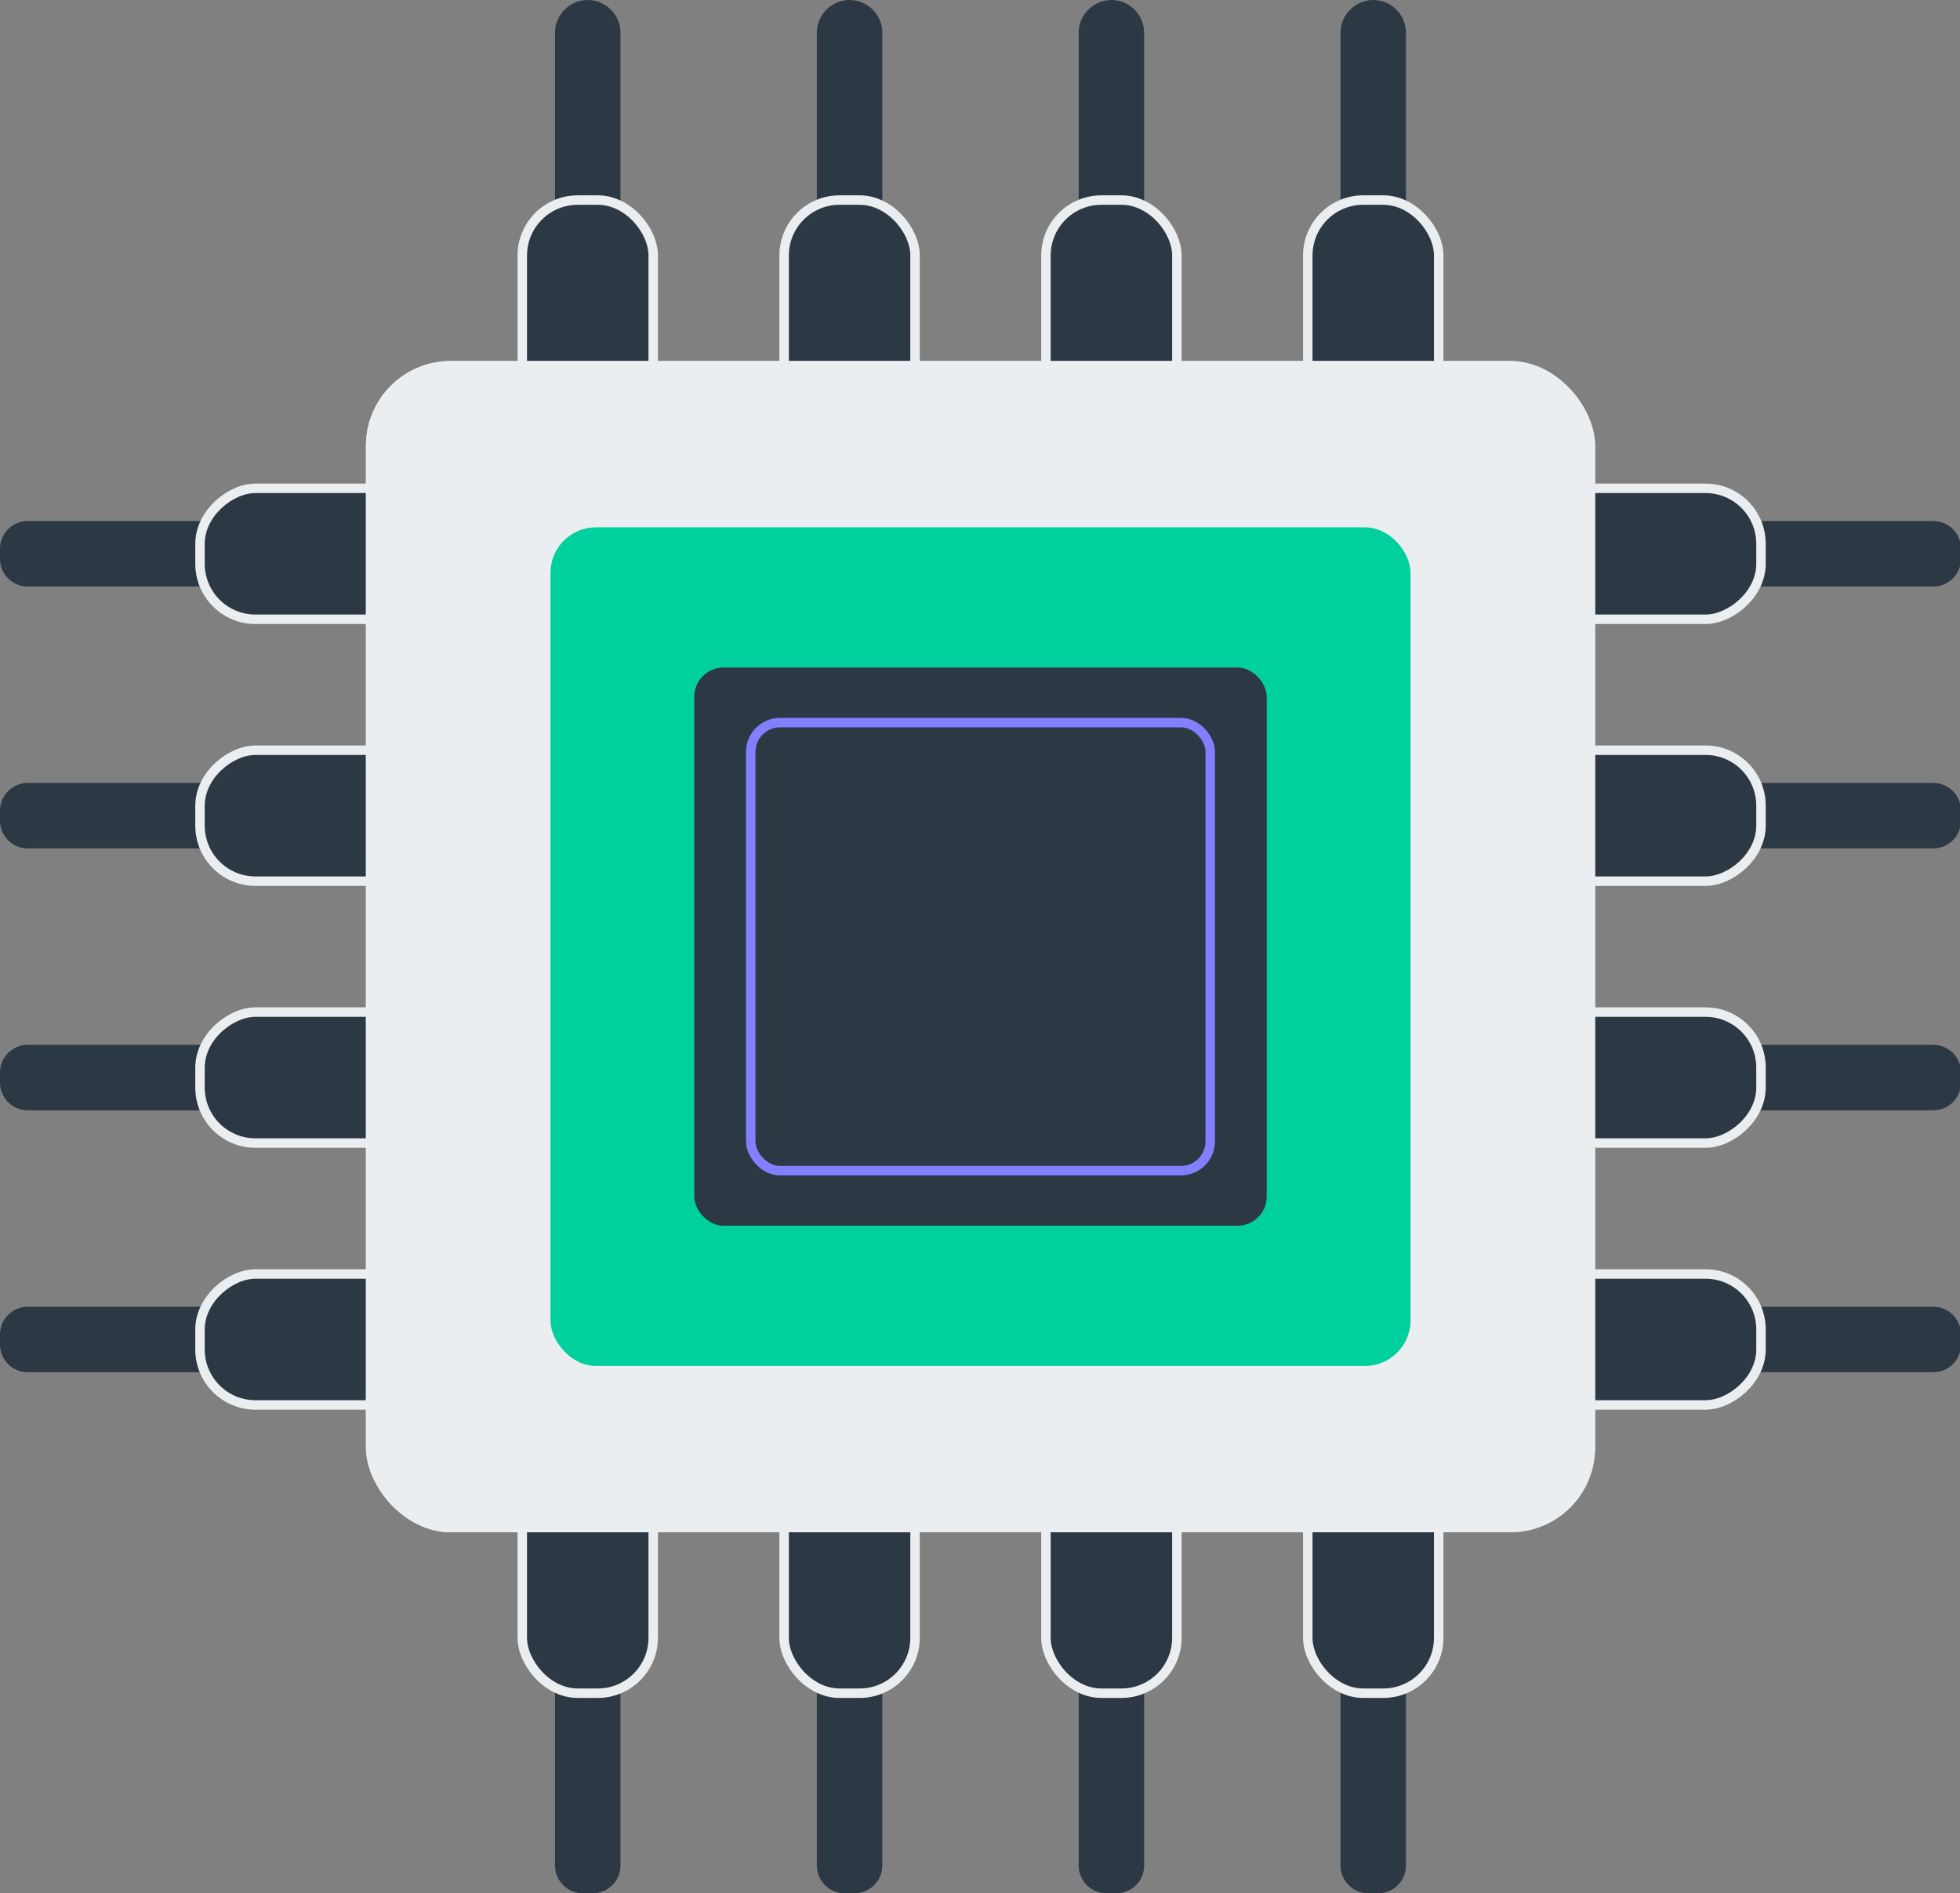<?xml version="1.0" encoding="UTF-8"?>
<svg xmlns="http://www.w3.org/2000/svg" id="a" data-name="Layer 1" viewBox="0 0 621.294 600">
  <rect x="0" y="0" width="621.294" height="600" fill="#808080" stroke="none"/>
  <defs>
    <style>
      .b, .c {
        fill: #2c3843;
      }

      .d {
        fill: #ebeef0;
      }

      .c {
        stroke: #8380ff;
      }

      .c, .e {
        stroke-miterlimit: 10;
        stroke-width: 3px;
      }

      .f {
        fill: #00d09d;
      }

      .e {
        fill: none;
        stroke: #ebeef0;
      }

      .g {
        fill: #2c3844;
      }
    </style>
  </defs>
  <rect class="g" x="82.997" y="384.153" width="41.499" height="80.692" rx="17.566" ry="17.566" transform="translate(-320.753 528.245) rotate(-90)"></rect>
  <path class="g" d="M46.247,376.66h3.183c4.848,0,8.783,3.936,8.783,8.783v80.715c0,3.41-2.768,6.178-6.178,6.178h-8.392c-3.41,0-6.178-2.768-6.178-6.178v-80.715c0-4.848,3.936-8.783,8.783-8.783Z" transform="translate(-376.66 472.338) rotate(-90)"></path>
  <rect class="g" x="82.997" y="384.153" width="41.499" height="80.692" rx="17.566" ry="17.566" transform="translate(-320.753 528.245) rotate(-90)"></rect>
  <rect class="e" x="82.997" y="384.153" width="41.499" height="80.692" rx="17.566" ry="17.566" transform="translate(-320.753 528.245) rotate(-90)"></rect>
  <rect class="g" x="82.997" y="301.156" width="41.499" height="80.692" rx="17.566" ry="17.566" transform="translate(-237.756 445.248) rotate(-90)"></rect>
  <path class="g" d="M46.247,293.663h3.183c4.848,0,8.783,3.936,8.783,8.783v80.715c0,3.41-2.768,6.178-6.178,6.178h-8.392c-3.41,0-6.178-2.768-6.178-6.178v-80.715c0-4.848,3.936-8.783,8.783-8.783Z" transform="translate(-293.663 389.341) rotate(-90)"></path>
  <rect class="g" x="82.997" y="218.159" width="41.499" height="80.692" rx="17.566" ry="17.566" transform="translate(-154.758 362.251) rotate(-90)"></rect>
  <path class="g" d="M46.247,210.666h3.183c4.848,0,8.783,3.936,8.783,8.783v80.715c0,3.41-2.768,6.178-6.178,6.178h-8.392c-3.41,0-6.178-2.768-6.178-6.178v-80.715c0-4.848,3.936-8.783,8.783-8.783Z" transform="translate(-210.666 306.343) rotate(-90)"></path>
  <rect class="g" x="82.997" y="135.162" width="41.499" height="80.692" rx="17.566" ry="17.566" transform="translate(-71.761 279.254) rotate(-90)"></rect>
  <rect class="e" x="82.997" y="301.156" width="41.499" height="80.692" rx="17.566" ry="17.566" transform="translate(-237.756 445.248) rotate(-90)"></rect>
  <rect class="e" x="82.997" y="218.159" width="41.499" height="80.692" rx="17.566" ry="17.566" transform="translate(-154.758 362.251) rotate(-90)"></rect>
  <path class="g" d="M46.247,127.669h3.183c4.848,0,8.783,3.936,8.783,8.783v80.715c0,3.41-2.768,6.178-6.178,6.178h-8.392c-3.41,0-6.178-2.768-6.178-6.178v-80.715c0-4.848,3.936-8.783,8.783-8.783Z" transform="translate(-127.669 223.346) rotate(-90)"></path>
  <rect class="g" x="497.115" y="135.162" width="41.499" height="80.692" rx="17.566" ry="17.566" transform="translate(693.372 -342.356) rotate(90)"></rect>
  <path class="g" d="M572.181,127.669h3.183c4.848,0,8.783,3.936,8.783,8.783v80.715c0,3.41-2.768,6.178-6.178,6.178h-8.392c-3.41,0-6.178-2.768-6.178-6.178v-80.715c0-4.848,3.936-8.783,8.783-8.783Z" transform="translate(749.28 -398.264) rotate(90)"></path>
  <rect class="g" x="497.115" y="218.159" width="41.499" height="80.692" rx="17.566" ry="17.566" transform="translate(776.369 -259.359) rotate(90)"></rect>
  <path class="g" d="M572.181,210.666h3.183c4.848,0,8.783,3.936,8.783,8.783v80.715c0,3.41-2.768,6.178-6.178,6.178h-8.392c-3.41,0-6.178-2.768-6.178-6.178v-80.715c0-4.848,3.936-8.783,8.783-8.783Z" transform="translate(832.277 -315.267) rotate(90)"></path>
  <rect class="g" x="497.115" y="301.156" width="41.499" height="80.692" rx="17.566" ry="17.566" transform="translate(859.366 -176.362) rotate(90)"></rect>
  <path class="g" d="M572.181,293.663h3.183c4.848,0,8.783,3.936,8.783,8.783v80.715c0,3.41-2.768,6.178-6.178,6.178h-8.392c-3.41,0-6.178-2.768-6.178-6.178v-80.715c0-4.848,3.936-8.783,8.783-8.783Z" transform="translate(915.274 -232.27) rotate(90)"></path>
  <rect class="g" x="497.115" y="384.153" width="41.499" height="80.692" rx="17.566" ry="17.566" transform="translate(942.363 -93.365) rotate(90)"></rect>
  <rect class="e" x="497.115" y="135.162" width="41.499" height="80.692" rx="17.566" ry="17.566" transform="translate(693.372 -342.356) rotate(90)"></rect>
  <rect class="e" x="497.115" y="218.159" width="41.499" height="80.692" rx="17.566" ry="17.566" transform="translate(776.369 -259.359) rotate(90)"></rect>
  <rect class="e" x="497.115" y="301.156" width="41.499" height="80.692" rx="17.566" ry="17.566" transform="translate(859.366 -176.362) rotate(90)"></rect>
  <path class="g" d="M572.181,376.66h3.183c4.848,0,8.783,3.936,8.783,8.783v80.715c0,3.41-2.768,6.178-6.178,6.178h-8.392c-3.41,0-6.178-2.768-6.178-6.178v-80.715c0-4.848,3.936-8.783,8.783-8.783Z" transform="translate(998.271 -149.273) rotate(90)"></path>
  <path class="g" d="M196.684,66.226V10.378C196.684,4.672,192.016.003,186.31.003h0c-5.706,0-10.375,4.669-10.375,10.375v55.848c-6.184,3.603-10.375,10.292-10.375,17.928v39.193c0,11.412,9.337,20.749,20.749,20.749h0c11.412,0,20.749-9.337,20.749-20.749v-39.193c0-7.635-4.191-14.325-10.375-17.928Z"></path>
  <path class="g" d="M279.681,66.226V10.378C279.681,4.672,275.013.003,269.307.003s-10.375,4.669-10.375,10.375v55.848c-6.184,3.603-10.375,10.292-10.375,17.928v39.193c0,11.412,9.337,20.749,20.749,20.749s20.749-9.337,20.749-20.749v-39.193c0-7.635-4.191-14.325-10.375-17.928Z"></path>
  <path class="g" d="M362.679,66.226V10.378C362.679,4.672,358.01.003,352.304.003s-10.375,4.669-10.375,10.375v55.848c-6.184,3.603-10.375,10.292-10.375,17.928v39.193c0,11.412,9.337,20.749,20.749,20.749s20.749-9.337,20.749-20.749v-39.193c0-7.635-4.191-14.325-10.375-17.928Z"></path>
  <path class="g" d="M445.676,66.226V10.378C445.676,4.672,441.007.003,435.301.003h0c-5.706,0-10.375,4.669-10.375,10.375v55.848c-6.184,3.603-10.375,10.292-10.375,17.928v39.193c0,11.412,9.337,20.749,20.749,20.749h0c11.412,0,20.749-9.337,20.749-20.749v-39.193c0-7.635-4.191-14.325-10.375-17.928Z"></path>
  <rect class="g" x="414.552" y="455.911" width="41.499" height="80.692" rx="17.566" ry="17.566" transform="translate(870.602 992.514) rotate(-180)"></rect>
  <path class="g" d="M433.71,504.326h3.183c4.848,0,8.783,3.936,8.783,8.783v80.715c0,3.41-2.768,6.178-6.178,6.178h-8.392c-3.41,0-6.178-2.768-6.178-6.178v-80.715c0-4.848,3.936-8.783,8.783-8.783Z" transform="translate(870.602 1104.33) rotate(-180)"></path>
  <rect class="g" x="331.555" y="455.911" width="41.499" height="80.692" rx="17.566" ry="17.566" transform="translate(704.608 992.514) rotate(-180)"></rect>
  <path class="g" d="M350.712,504.326h3.183c4.848,0,8.783,3.936,8.783,8.783v80.715c0,3.41-2.768,6.178-6.178,6.178h-8.392c-3.41,0-6.178-2.768-6.178-6.178v-80.715c0-4.848,3.936-8.783,8.783-8.783Z" transform="translate(704.608 1104.33) rotate(180)"></path>
  <rect class="g" x="248.557" y="455.911" width="41.499" height="80.692" rx="17.566" ry="17.566" transform="translate(538.613 992.514) rotate(-180)"></rect>
  <path class="g" d="M267.715,504.326h3.183c4.848,0,8.783,3.936,8.783,8.783v80.715c0,3.41-2.768,6.178-6.178,6.178h-8.392c-3.41,0-6.178-2.768-6.178-6.178v-80.715c0-4.848,3.936-8.783,8.783-8.783Z" transform="translate(538.613 1104.33) rotate(180)"></path>
  <rect class="g" x="165.56" y="455.911" width="41.499" height="80.692" rx="17.566" ry="17.566" transform="translate(372.619 992.514) rotate(180)"></rect>
  <rect class="e" x="414.552" y="455.911" width="41.499" height="80.692" rx="17.566" ry="17.566" transform="translate(870.602 992.514) rotate(-180)"></rect>
  <rect class="e" x="331.555" y="455.911" width="41.499" height="80.692" rx="17.566" ry="17.566" transform="translate(704.608 992.514) rotate(-180)"></rect>
  <rect class="e" x="248.557" y="455.911" width="41.499" height="80.692" rx="17.566" ry="17.566" transform="translate(538.613 992.514) rotate(-180)"></rect>
  <path class="g" d="M184.718,504.326h3.183c4.848,0,8.783,3.936,8.783,8.783v80.715c0,3.41-2.768,6.178-6.178,6.178h-8.392c-3.41,0-6.178-2.768-6.178-6.178v-80.715c0-4.848,3.936-8.783,8.783-8.783Z" transform="translate(372.619 1104.33) rotate(180)"></path>
  <rect class="d" x="115.993" y="114.413" width="389.625" height="371.182" rx="26.865" ry="26.865"></rect>
  <rect class="d" x="115.993" y="114.413" width="389.625" height="371.182" rx="26.865" ry="26.865"></rect>
  <rect class="f" x="174.492" y="167.12" width="272.627" height="265.767" rx="14.422" ry="14.422"></rect>
  <rect class="e" x="82.997" y="135.162" width="41.499" height="80.692" rx="17.566" ry="17.566" transform="translate(-71.761 279.254) rotate(-90)"></rect>
  <rect class="e" x="165.56" y="63.404" width="41.499" height="80.692" rx="17.566" ry="17.566"></rect>
  <rect class="e" x="248.557" y="63.404" width="41.499" height="80.692" rx="17.566" ry="17.566"></rect>
  <rect class="e" x="331.555" y="63.404" width="41.499" height="80.692" rx="17.566" ry="17.566"></rect>
  <rect class="e" x="414.552" y="63.404" width="41.499" height="80.692" rx="17.566" ry="17.566"></rect>
  <rect class="e" x="165.56" y="455.911" width="41.499" height="80.692" rx="17.566" ry="17.566" transform="translate(372.619 992.514) rotate(180)"></rect>
  <rect class="e" x="497.115" y="384.153" width="41.499" height="80.692" rx="17.566" ry="17.566" transform="translate(942.363 -93.365) rotate(90)"></rect>
  <rect class="b" x="220.073" y="211.554" width="181.465" height="176.899" rx="9.281" ry="9.281"></rect>
  <rect class="c" x="237.977" y="229.007" width="145.657" height="141.992" rx="9.281" ry="9.281"></rect>
</svg>
